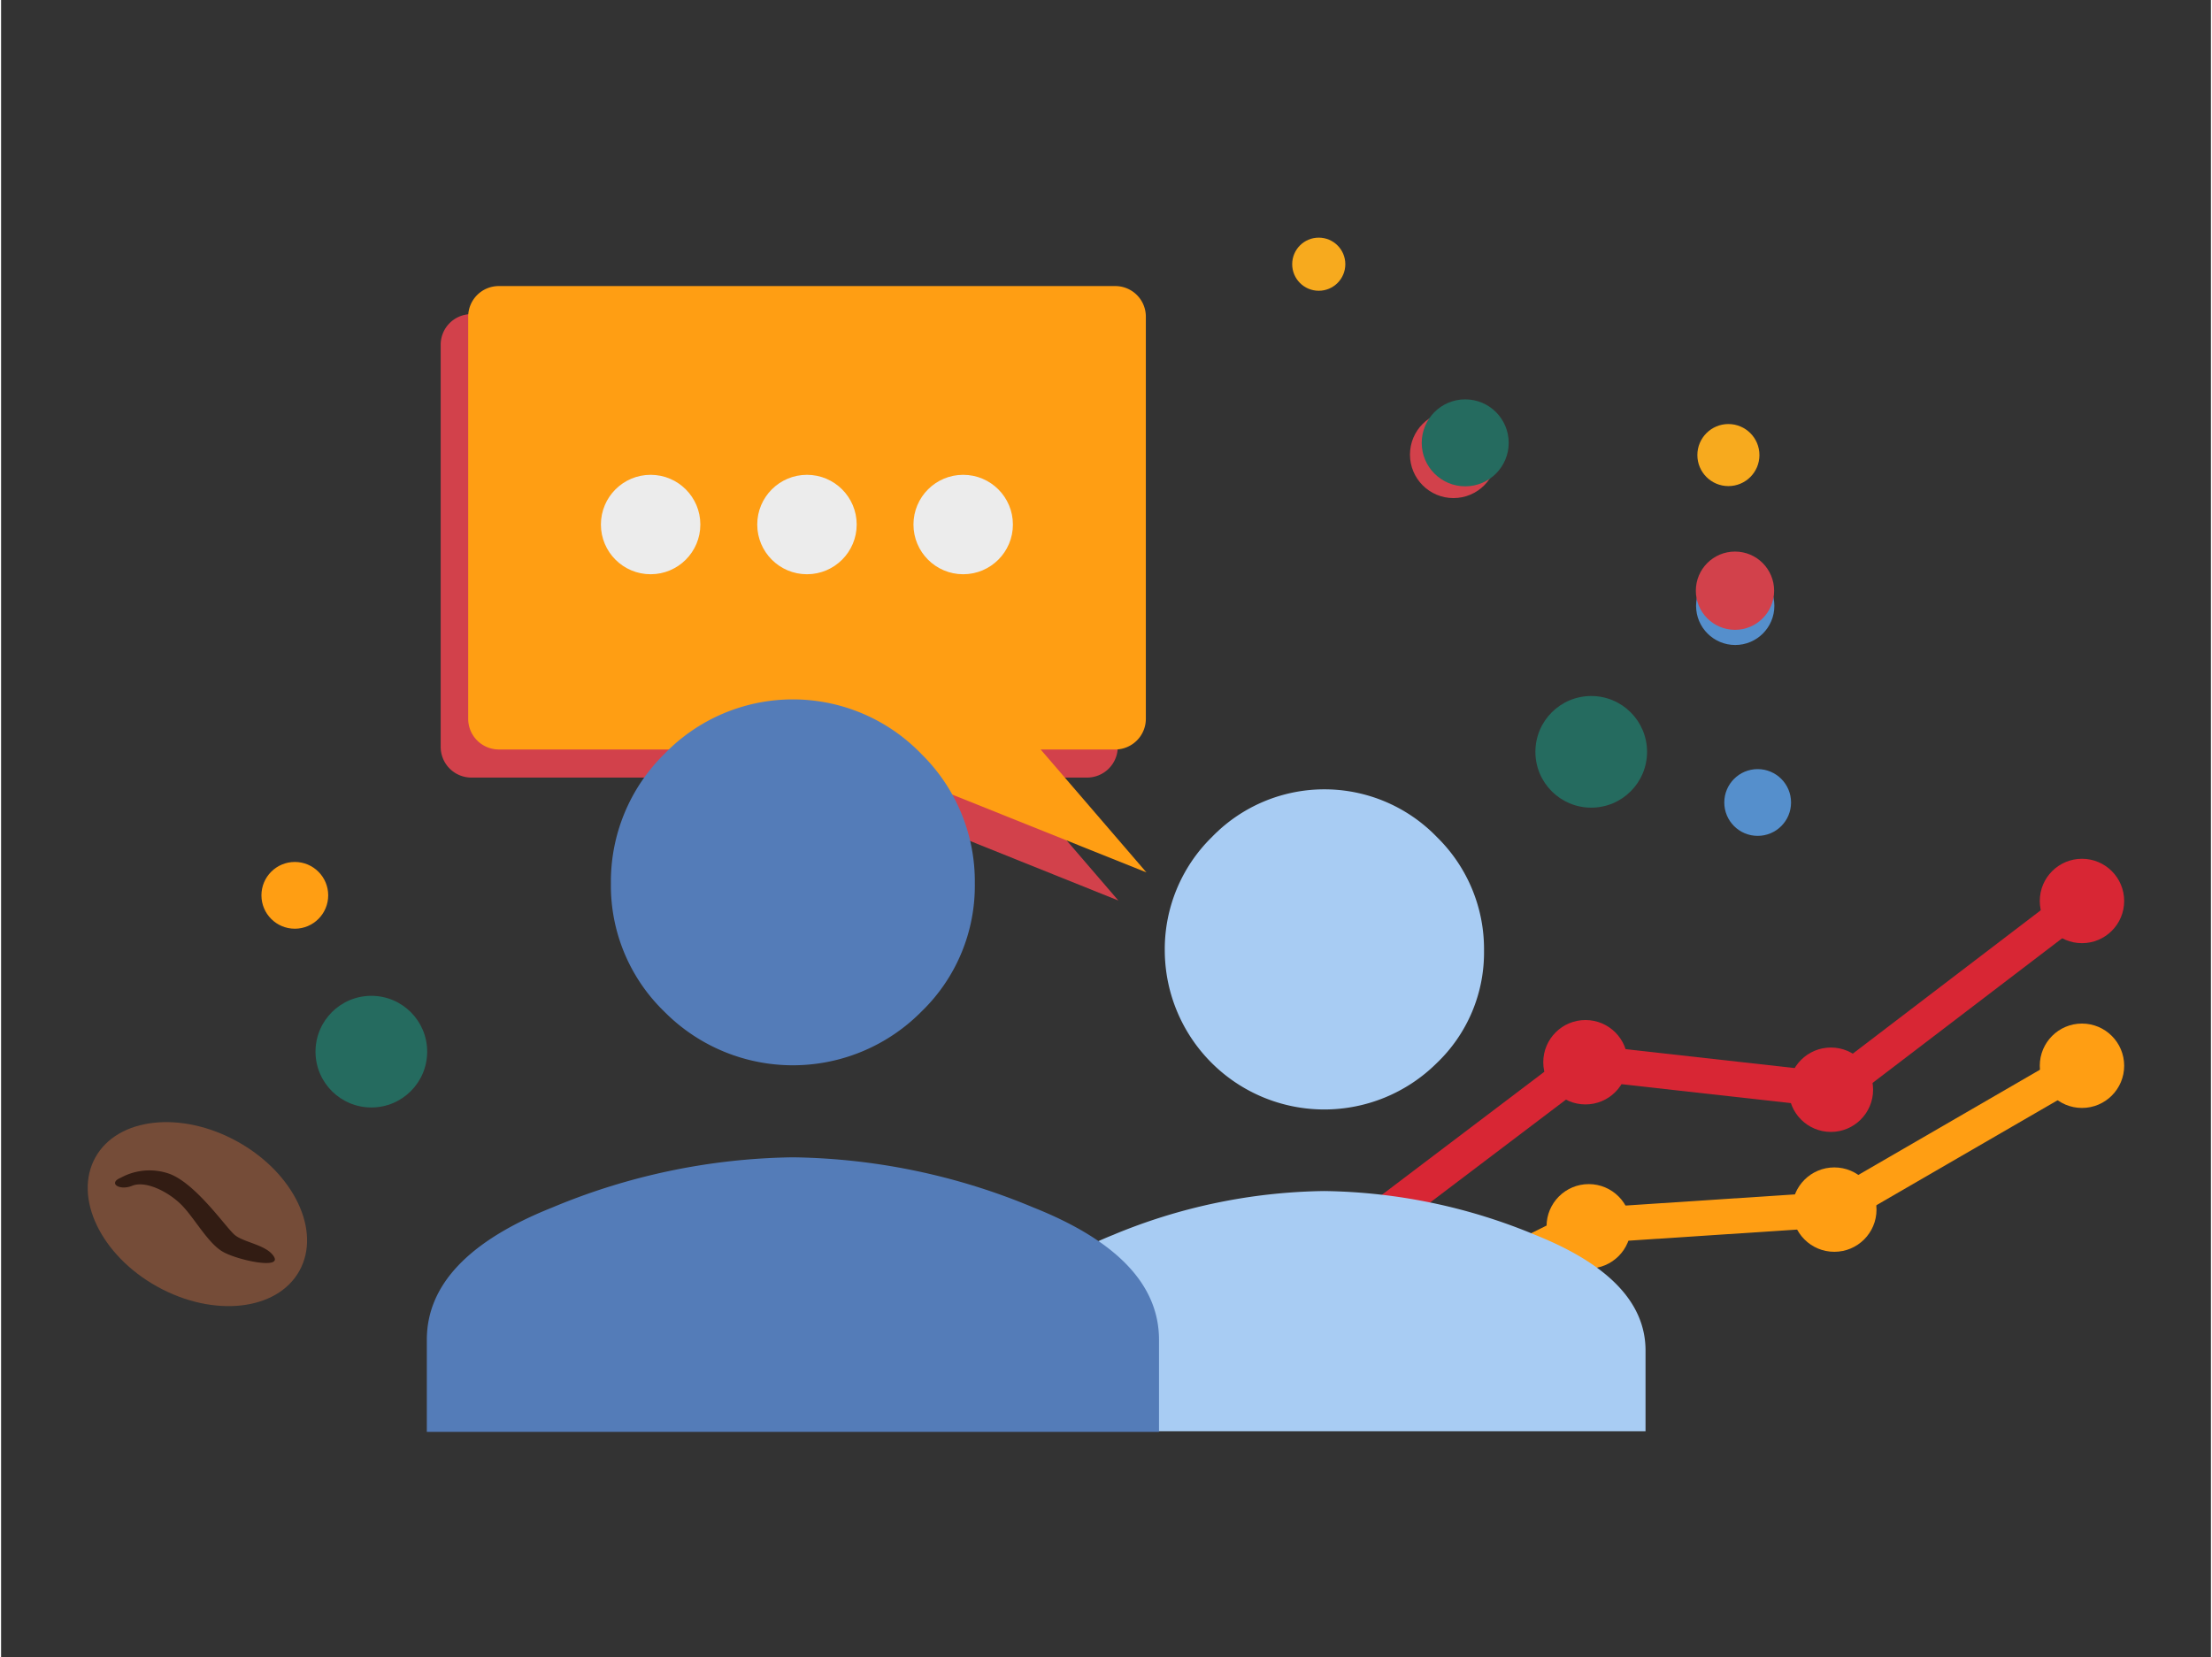 <?xml version="1.0"?>
<svg xmlns="http://www.w3.org/2000/svg" viewBox="0 1 188 141" width="343" height="257">
  <rect x="0" y="1" width="188" height="141" fill="#333333" stroke="none"/>
  <svg viewBox="0 0 188 144" width="188" data-manipulated-width="true" height="144" data-manipulated-height="true">
  <polyline points="113.71 115.77 134.81 105.3 155.92 103.91 177.03 91.68" fill="none" stroke="#ff9e13" stroke-miterlimit="10" stroke-width="3"/>
  <circle cx="113.71" cy="115.77" r="3.59" fill="#ff9e13"/>
  <circle cx="135.07" cy="105.34" r="3.59" fill="#ff9e13"/>
  <circle cx="155.96" cy="103.92" r="3.59" fill="#ff9e13"/>
  <circle cx="177.03" cy="91.68" r="3.59" fill="#ff9e13"/>
  <polyline points="177.03 77.66 155.93 93.76 134.82 91.4 113.71 107.39" fill="none" stroke="#d82634" stroke-miterlimit="10" stroke-width="3"/>
  <circle cx="177.03" cy="77.66" r="3.59" fill="#d82634"/>
  <circle cx="155.67" cy="93.72" r="3.59" fill="#d82634"/>
  <circle cx="134.79" cy="91.38" r="3.59" fill="#d82634"/>
  <circle cx="113.71" cy="107.39" r="3.59" fill="#d82634"/>
  <ellipse cx="16.71" cy="104.3" rx="7.05" ry="9.93" transform="translate(-82.56 68.18) rotate(-60.9)" fill="#754c38"/>
  <path d="M10.18,101.21a5.09,5.09,0,0,1,4.16-.33c2.25.85,4.75,4.51,5.52,5.18s2.78.85,3.37,1.89-3,.3-4.32-.42-2.51-3-3.64-4.09-3-2-4.11-1.55S9.08,101.66,10.18,101.21Z" fill="#321c13"/>
  <circle cx="149.44" cy="69.28" r="2.84" fill="#558fcc"/>
  <circle cx="135.28" cy="64.97" r="4.75" fill="#256b5f"/>
  <circle cx="24.99" cy="77.18" r="2.84" fill="#ff9e13"/>
  <circle cx="31.5" cy="90.48" r="4.75" fill="#256b5f"/>
  <path d="M39.92,27.73H92.39A2.6,2.6,0,0,1,95,30.33V64.56a2.61,2.61,0,0,1-2.61,2.6H86.05l9,10.46L69,67.16h-29a2.61,2.61,0,0,1-2.6-2.6V30.33A2.6,2.6,0,0,1,39.92,27.73Z" fill="#d2414b"/>
  <path d="M42.31,25.34H94.78a2.6,2.6,0,0,1,2.61,2.6V62.17a2.61,2.61,0,0,1-2.61,2.6H88.44l9,10.46L71.34,64.77h-29a2.61,2.61,0,0,1-2.6-2.6V27.94A2.6,2.6,0,0,1,42.31,25.34Z" fill="#ff9e13"/>
  <circle cx="81.85" cy="45.63" r="4.23" fill="#ececec"/>
  <circle cx="68.56" cy="45.63" r="4.23" fill="#ececec"/>
  <circle cx="55.26" cy="45.63" r="4.23" fill="#ececec"/>
  <path d="M94.56,106.09a48.18,48.18,0,0,1,18-3.75,48.18,48.18,0,0,1,18,3.75q9.34,3.75,9.34,9.82v6.87H85.22v-6.87Q85.22,109.85,94.56,106.09Zm27.55-14.61A13.57,13.57,0,0,1,99,81.9a13.36,13.36,0,0,1,4-9.67,13.31,13.31,0,0,1,19.16,0,13.33,13.33,0,0,1,4,9.67A13,13,0,0,1,122.11,91.48Z" fill="#a8ccf3"/>
  <path d="M46.87,103.75a54.81,54.81,0,0,1,20.49-4.28,54.73,54.73,0,0,1,20.49,4.28Q98.51,108,98.51,115v7.83H36.22V115Q36.22,108,46.87,103.75ZM78.29,87.08a15.38,15.38,0,0,1-21.86,0,14.92,14.92,0,0,1-4.55-10.93,15.23,15.23,0,0,1,4.55-11,15.19,15.19,0,0,1,21.86,0,15.19,15.19,0,0,1,4.55,11A14.88,14.88,0,0,1,78.29,87.08Z" fill="#547cb8"/>
  <circle cx="112.1" cy="23.48" r="2.26" fill="#f7aa1e"/>
  <circle cx="146.95" cy="39.72" r="2.64" fill="#f7aa1e"/>
  <circle cx="123.56" cy="39.68" r="3.7" fill="#d2414b"/>
  <circle cx="124.56" cy="38.68" r="3.7" fill="#256b5f"/>
  <circle cx="147.53" cy="52.55" r="3.33" fill="#558fcc"/>
  <circle cx="147.51" cy="51.26" r="3.33" fill="#d2414b"/>
</svg>
</svg>

